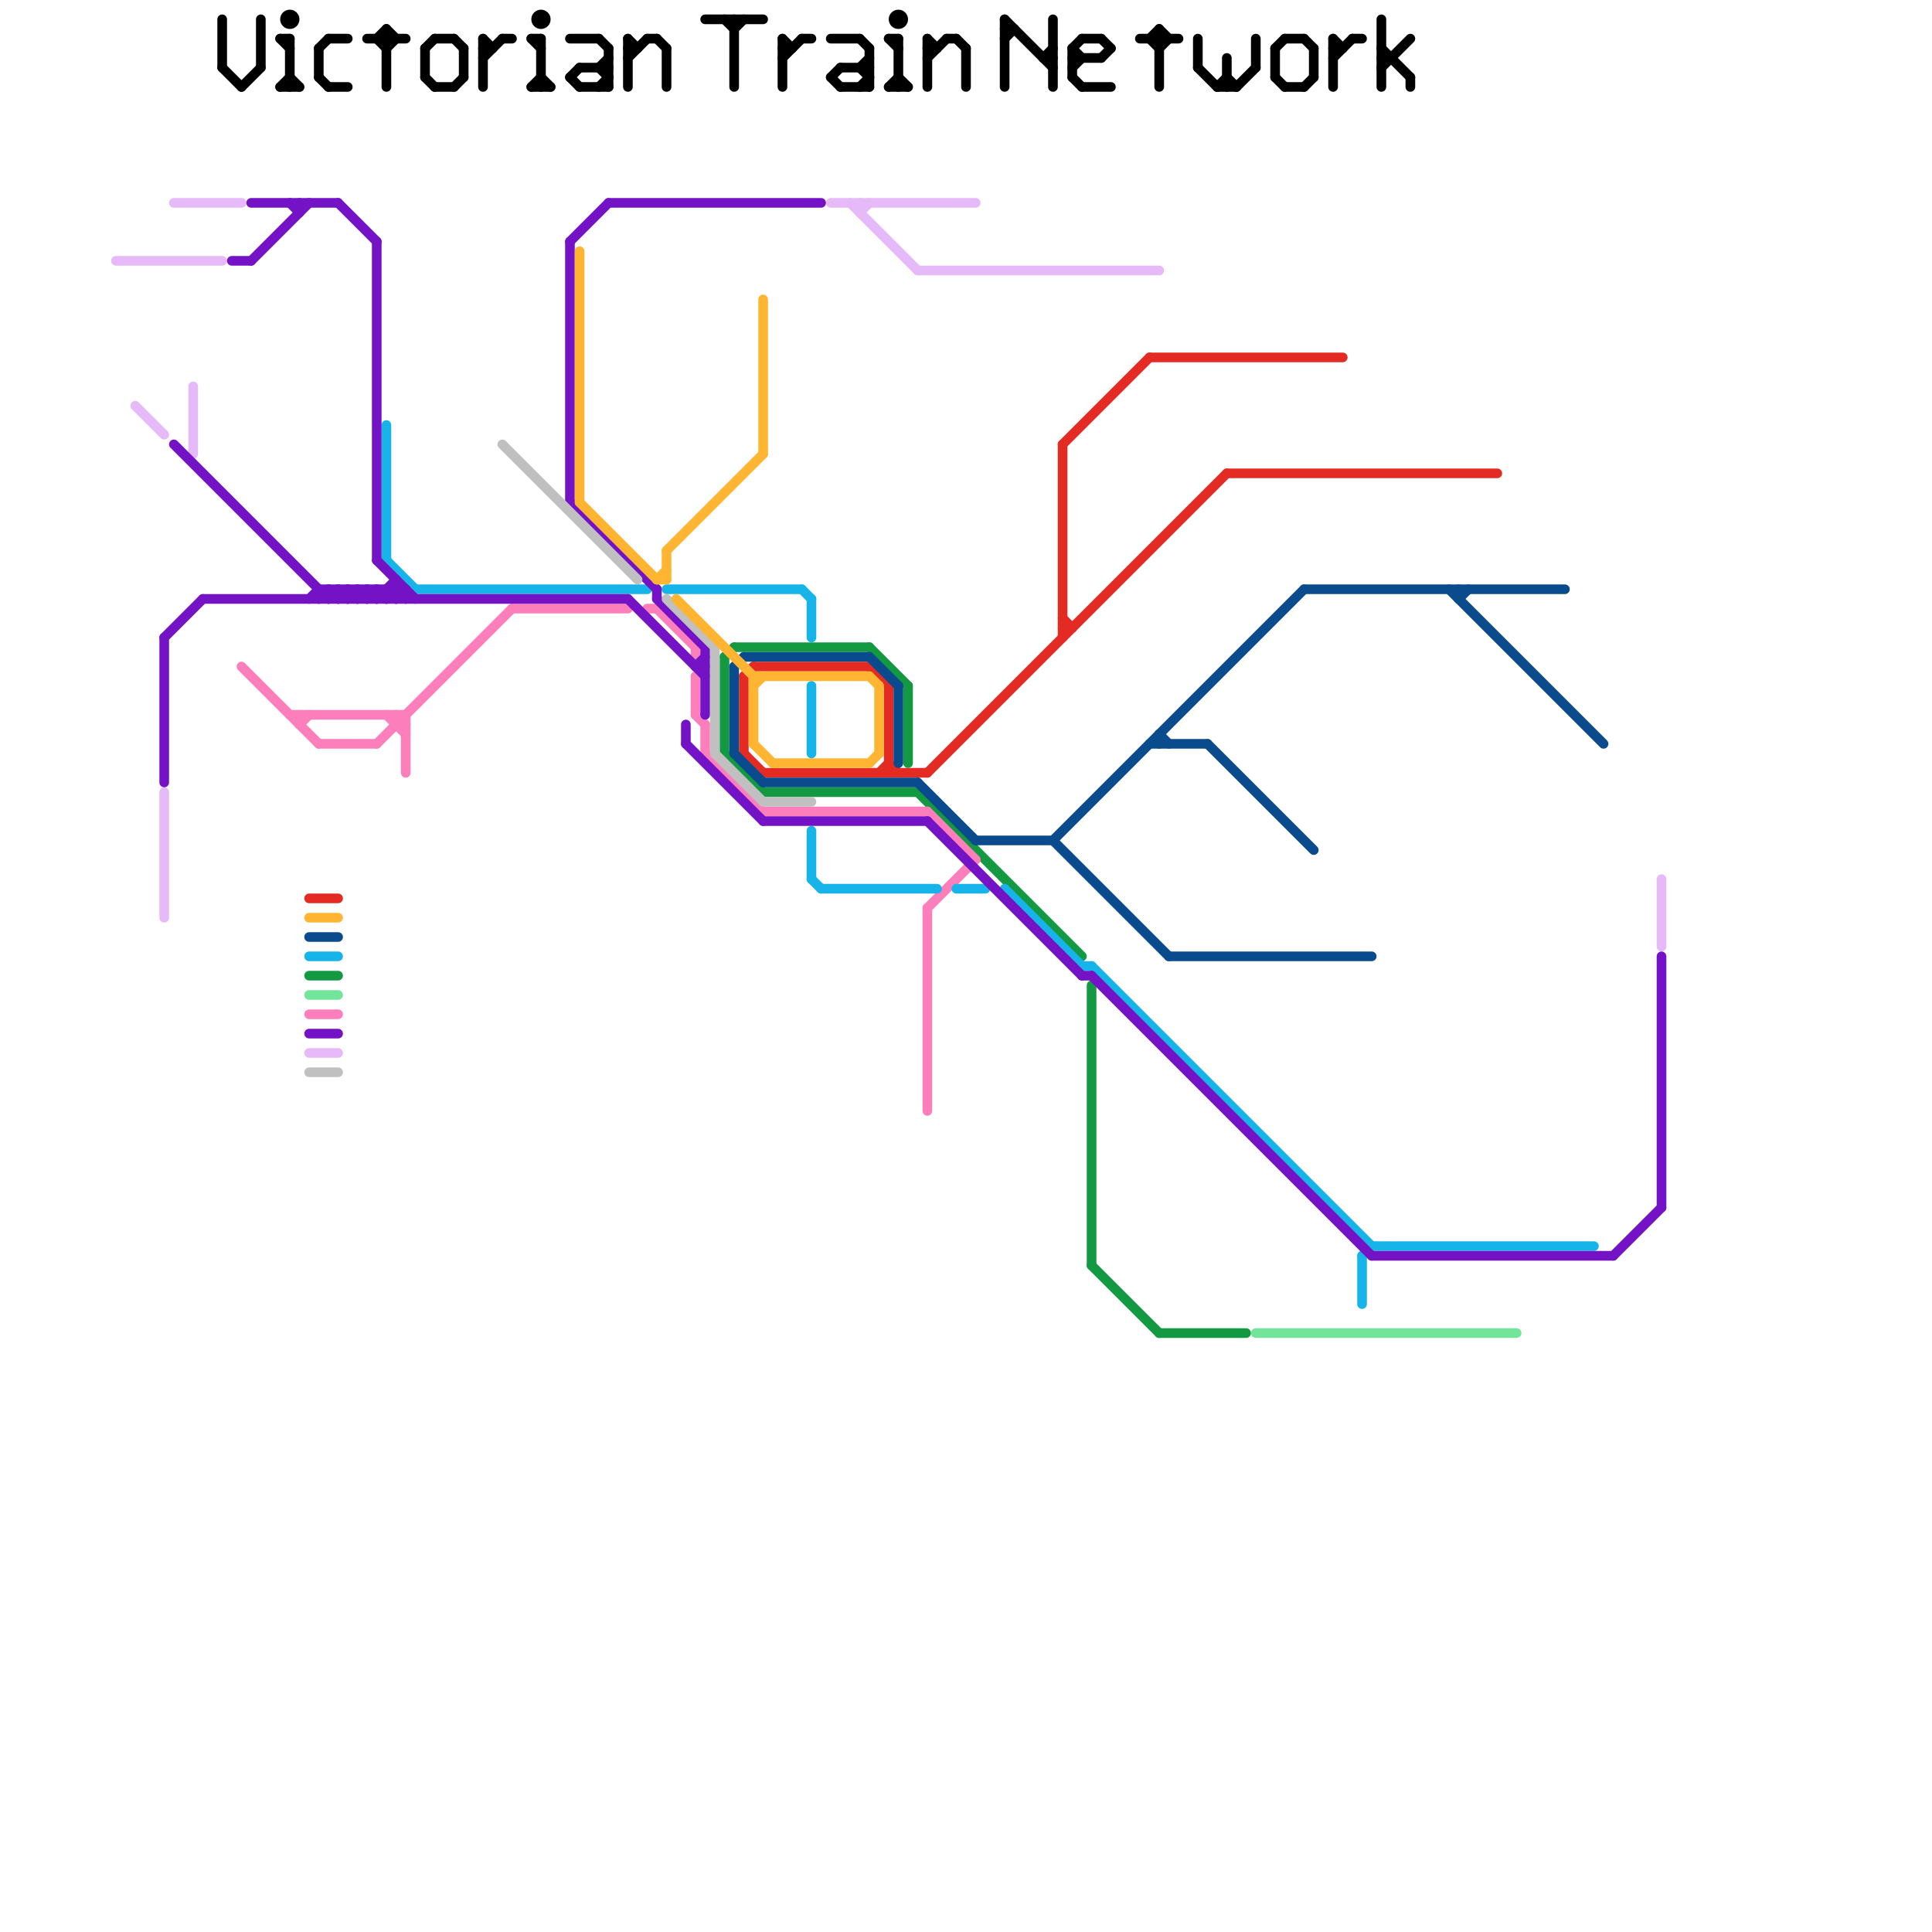 
<svg version="1.1" xmlns="http://www.w3.org/2000/svg" viewBox="0 0 200 200">
<style>text { font: 1px Helvetica; font-weight: 600; white-space: pre; dominant-baseline: central; } line { stroke-width: 1; fill: none; stroke-linecap: round; stroke-linejoin: round; } .c0 { stroke: #149943 } .c1 { stroke: #e6b9f9 } .c2 { stroke: #e42b23 } .c3 { stroke: #fc7ebb } .c4 { stroke: #000000 } .c5 { stroke: #094b8d } .c6 { stroke: #16b4e8 } .c7 { stroke: #72e59b } .c8 { stroke: #7412c5 } .c9 { stroke: #c0c0c0 } .c10 { stroke: #ffb531 } .w1 { stroke-width: 1; }</style><defs><g id="wm-xf"><circle r="1.2" fill="#000"/><circle r="0.9" fill="#fff"/><circle r="0.6" fill="#000"/><circle r="0.3" fill="#fff"/></g><g id="wm"><circle r="0.6" fill="#000"/><circle r="0.3" fill="#fff"/></g></defs><line class="c0 " x1="32" y1="101" x2="35" y2="101"/><line class="c0 " x1="76" y1="67" x2="90" y2="67"/><line class="c0 " x1="75" y1="68" x2="75" y2="78"/><line class="c0 " x1="75" y1="68" x2="76" y2="67"/><line class="c0 " x1="75" y1="78" x2="79" y2="82"/><line class="c0 " x1="79" y1="82" x2="95" y2="82"/><line class="c0 " x1="120" y1="138" x2="129" y2="138"/><line class="c0 " x1="95" y1="82" x2="112" y2="99"/><line class="c0 " x1="113" y1="131" x2="120" y2="138"/><line class="c0 " x1="113" y1="102" x2="113" y2="131"/><line class="c0 " x1="94" y1="71" x2="94" y2="79"/><line class="c0 " x1="90" y1="67" x2="94" y2="71"/><line class="c1 " x1="14" y1="42" x2="17" y2="45"/><line class="c1 " x1="89" y1="22" x2="90" y2="21"/><line class="c1 " x1="18" y1="21" x2="25" y2="21"/><line class="c1 " x1="89" y1="21" x2="89" y2="22"/><line class="c1 " x1="88" y1="21" x2="95" y2="28"/><line class="c1 " x1="32" y1="109" x2="35" y2="109"/><line class="c1 " x1="12" y1="27" x2="23" y2="27"/><line class="c1 " x1="20" y1="40" x2="20" y2="47"/><line class="c1 " x1="95" y1="28" x2="120" y2="28"/><line class="c1 " x1="172" y1="91" x2="172" y2="98"/><line class="c1 " x1="86" y1="21" x2="101" y2="21"/><line class="c1 " x1="17" y1="82" x2="17" y2="95"/><line class="c2 " x1="91" y1="80" x2="92" y2="79"/><line class="c2 " x1="110" y1="46" x2="119" y2="37"/><line class="c2 " x1="92" y1="79" x2="93" y2="80"/><line class="c2 " x1="119" y1="37" x2="139" y2="37"/><line class="c2 " x1="96" y1="80" x2="127" y2="49"/><line class="c2 " x1="127" y1="49" x2="155" y2="49"/><line class="c2 " x1="110" y1="46" x2="110" y2="66"/><line class="c2 " x1="77" y1="70" x2="78" y2="69"/><line class="c2 " x1="77" y1="78" x2="79" y2="80"/><line class="c2 " x1="77" y1="70" x2="77" y2="78"/><line class="c2 " x1="90" y1="69" x2="92" y2="71"/><line class="c2 " x1="79" y1="80" x2="96" y2="80"/><line class="c2 " x1="78" y1="69" x2="90" y2="69"/><line class="c2 " x1="92" y1="71" x2="92" y2="80"/><line class="c2 " x1="110" y1="64" x2="111" y2="65"/><line class="c2 " x1="32" y1="93" x2="35" y2="93"/><line class="c2 " x1="110" y1="65" x2="111" y2="65"/><line class="c3 " x1="96" y1="94" x2="96" y2="115"/><line class="c3 " x1="30" y1="74" x2="42" y2="74"/><line class="c3 " x1="73" y1="75" x2="73" y2="78"/><line class="c3 " x1="72" y1="74" x2="73" y2="75"/><line class="c3 " x1="41" y1="74" x2="41" y2="75"/><line class="c3 " x1="96" y1="94" x2="101" y2="89"/><line class="c3 " x1="41" y1="75" x2="42" y2="75"/><line class="c3 " x1="31" y1="74" x2="31" y2="75"/><line class="c3 " x1="96" y1="84" x2="101" y2="89"/><line class="c3 " x1="40" y1="74" x2="42" y2="76"/><line class="c3 " x1="53" y1="63" x2="65" y2="63"/><line class="c3 " x1="31" y1="75" x2="32" y2="74"/><line class="c3 " x1="72" y1="70" x2="72" y2="74"/><line class="c3 " x1="73" y1="78" x2="79" y2="84"/><line class="c3 " x1="42" y1="74" x2="42" y2="80"/><line class="c3 " x1="39" y1="77" x2="53" y2="63"/><line class="c3 " x1="67" y1="63" x2="68" y2="63"/><line class="c3 " x1="25" y1="69" x2="33" y2="77"/><line class="c3 " x1="68" y1="63" x2="72" y2="67"/><line class="c3 " x1="79" y1="84" x2="96" y2="84"/><line class="c3 " x1="72" y1="67" x2="72" y2="68"/><line class="c3 " x1="41" y1="74" x2="42" y2="75"/><line class="c3 " x1="32" y1="105" x2="35" y2="105"/><line class="c3 " x1="33" y1="77" x2="39" y2="77"/><line class="c4 " x1="133" y1="4" x2="135" y2="4"/><line class="c4 " x1="52" y1="4" x2="53" y2="4"/><line class="c4 " x1="130" y1="4" x2="130" y2="7"/><line class="c4 " x1="68" y1="4" x2="69" y2="5"/><line class="c4 " x1="108" y1="6" x2="109" y2="6"/><line class="c4 " x1="59" y1="4" x2="62" y2="4"/><line class="c4 " x1="65" y1="6" x2="67" y2="4"/><line class="c4 " x1="119" y1="4" x2="120" y2="3"/><line class="c4 " x1="89" y1="9" x2="90" y2="8"/><line class="c4 " x1="65" y1="5" x2="66" y2="5"/><line class="c4 " x1="89" y1="7" x2="90" y2="8"/><line class="c4 " x1="29" y1="4" x2="30" y2="5"/><line class="c4 " x1="33" y1="5" x2="34" y2="4"/><line class="c4 " x1="112" y1="9" x2="115" y2="9"/><line class="c4 " x1="126" y1="9" x2="127" y2="8"/><line class="c4 " x1="111" y1="5" x2="111" y2="8"/><line class="c4 " x1="39" y1="4" x2="40" y2="5"/><line class="c4 " x1="114" y1="6" x2="115" y2="5"/><line class="c4 " x1="44" y1="5" x2="45" y2="4"/><line class="c4 " x1="50" y1="6" x2="52" y2="4"/><line class="c4 " x1="104" y1="4" x2="105" y2="3"/><line class="c4 " x1="81" y1="4" x2="82" y2="5"/><line class="c4 " x1="50" y1="5" x2="51" y2="5"/><line class="c4 " x1="92" y1="9" x2="93" y2="8"/><line class="c4 " x1="111" y1="6" x2="114" y2="6"/><line class="c4 " x1="65" y1="4" x2="66" y2="5"/><line class="c4 " x1="96" y1="4" x2="97" y2="5"/><line class="c4 " x1="40" y1="3" x2="40" y2="9"/><line class="c4 " x1="60" y1="7" x2="63" y2="7"/><line class="c4 " x1="60" y1="9" x2="63" y2="9"/><line class="c4 " x1="98" y1="4" x2="99" y2="4"/><line class="c4 " x1="55" y1="9" x2="56" y2="8"/><line class="c4 " x1="76" y1="2" x2="76" y2="9"/><line class="c4 " x1="55" y1="9" x2="57" y2="9"/><line class="c4 " x1="86" y1="8" x2="87" y2="7"/><line class="c4 " x1="140" y1="4" x2="141" y2="4"/><line class="c4 " x1="92" y1="9" x2="94" y2="9"/><line class="c4 " x1="109" y1="2" x2="109" y2="9"/><line class="c4 " x1="128" y1="9" x2="130" y2="7"/><line class="c4 " x1="23" y1="2" x2="23" y2="7"/><line class="c4 " x1="146" y1="8" x2="146" y2="9"/><line class="c4 " x1="29" y1="9" x2="31" y2="9"/><line class="c4 " x1="136" y1="5" x2="136" y2="8"/><line class="c4 " x1="111" y1="5" x2="112" y2="4"/><line class="c4 " x1="111" y1="7" x2="112" y2="6"/><line class="c4 " x1="92" y1="4" x2="93" y2="5"/><line class="c4 " x1="86" y1="8" x2="87" y2="9"/><line class="c4 " x1="56" y1="4" x2="56" y2="9"/><line class="c4 " x1="143" y1="5" x2="146" y2="8"/><line class="c4 " x1="87" y1="7" x2="90" y2="7"/><line class="c4 " x1="138" y1="4" x2="139" y2="5"/><line class="c4 " x1="87" y1="9" x2="90" y2="9"/><line class="c4 " x1="69" y1="5" x2="69" y2="9"/><line class="c4 " x1="108" y1="6" x2="109" y2="5"/><line class="c4 " x1="59" y1="8" x2="60" y2="7"/><line class="c4 " x1="25" y1="9" x2="27" y2="7"/><line class="c4 " x1="75" y1="2" x2="76" y2="3"/><line class="c4 " x1="48" y1="5" x2="48" y2="8"/><line class="c4 " x1="33" y1="8" x2="34" y2="9"/><line class="c4 " x1="111" y1="5" x2="112" y2="6"/><line class="c4 " x1="124" y1="4" x2="124" y2="7"/><line class="c4 " x1="119" y1="4" x2="120" y2="5"/><line class="c4 " x1="55" y1="4" x2="56" y2="4"/><line class="c4 " x1="50" y1="4" x2="50" y2="9"/><line class="c4 " x1="44" y1="8" x2="45" y2="9"/><line class="c4 " x1="138" y1="4" x2="138" y2="9"/><line class="c4 " x1="127" y1="8" x2="128" y2="9"/><line class="c4 " x1="81" y1="6" x2="83" y2="4"/><line class="c4 " x1="96" y1="6" x2="98" y2="4"/><line class="c4 " x1="59" y1="8" x2="60" y2="9"/><line class="c4 " x1="81" y1="5" x2="82" y2="5"/><line class="c4 " x1="27" y1="2" x2="27" y2="7"/><line class="c4 " x1="29" y1="9" x2="30" y2="8"/><line class="c4 " x1="62" y1="7" x2="63" y2="8"/><line class="c4 " x1="112" y1="4" x2="114" y2="4"/><line class="c4 " x1="47" y1="4" x2="48" y2="5"/><line class="c4 " x1="124" y1="7" x2="126" y2="9"/><line class="c4 " x1="38" y1="4" x2="42" y2="4"/><line class="c4 " x1="89" y1="4" x2="90" y2="5"/><line class="c4 " x1="114" y1="4" x2="115" y2="5"/><line class="c4 " x1="133" y1="9" x2="135" y2="9"/><line class="c4 " x1="132" y1="5" x2="132" y2="8"/><line class="c4 " x1="34" y1="4" x2="36" y2="4"/><line class="c4 " x1="83" y1="4" x2="84" y2="4"/><line class="c4 " x1="92" y1="4" x2="93" y2="4"/><line class="c4 " x1="50" y1="4" x2="51" y2="5"/><line class="c4 " x1="29" y1="4" x2="30" y2="4"/><line class="c4 " x1="45" y1="4" x2="47" y2="4"/><line class="c4 " x1="40" y1="5" x2="41" y2="4"/><line class="c4 " x1="100" y1="5" x2="100" y2="9"/><line class="c4 " x1="99" y1="4" x2="100" y2="5"/><line class="c4 " x1="81" y1="4" x2="81" y2="9"/><line class="c4 " x1="76" y1="3" x2="77" y2="2"/><line class="c4 " x1="120" y1="5" x2="121" y2="4"/><line class="c4 " x1="93" y1="8" x2="94" y2="9"/><line class="c4 " x1="143" y1="7" x2="146" y2="4"/><line class="c4 " x1="65" y1="4" x2="65" y2="9"/><line class="c4 " x1="104" y1="2" x2="104" y2="9"/><line class="c4 " x1="135" y1="4" x2="136" y2="5"/><line class="c4 " x1="96" y1="5" x2="97" y2="5"/><line class="c4 " x1="23" y1="7" x2="25" y2="9"/><line class="c4 " x1="39" y1="4" x2="40" y2="3"/><line class="c4 " x1="40" y1="3" x2="41" y2="4"/><line class="c4 " x1="104" y1="3" x2="105" y2="3"/><line class="c4 " x1="118" y1="4" x2="122" y2="4"/><line class="c4 " x1="120" y1="3" x2="121" y2="4"/><line class="c4 " x1="138" y1="5" x2="139" y2="5"/><line class="c4 " x1="86" y1="4" x2="89" y2="4"/><line class="c4 " x1="62" y1="4" x2="63" y2="5"/><line class="c4 " x1="104" y1="2" x2="109" y2="7"/><line class="c4 " x1="55" y1="4" x2="56" y2="5"/><line class="c4 " x1="93" y1="4" x2="93" y2="9"/><line class="c4 " x1="132" y1="5" x2="133" y2="4"/><line class="c4 " x1="34" y1="9" x2="36" y2="9"/><line class="c4 " x1="111" y1="8" x2="112" y2="9"/><line class="c4 " x1="63" y1="5" x2="63" y2="9"/><line class="c4 " x1="135" y1="9" x2="136" y2="8"/><line class="c4 " x1="33" y1="5" x2="33" y2="8"/><line class="c4 " x1="30" y1="4" x2="30" y2="9"/><line class="c4 " x1="30" y1="8" x2="31" y2="9"/><line class="c4 " x1="127" y1="6" x2="127" y2="9"/><line class="c4 " x1="90" y1="5" x2="90" y2="9"/><line class="c4 " x1="45" y1="9" x2="47" y2="9"/><line class="c4 " x1="138" y1="6" x2="140" y2="4"/><line class="c4 " x1="62" y1="7" x2="63" y2="6"/><line class="c4 " x1="44" y1="5" x2="44" y2="8"/><line class="c4 " x1="47" y1="9" x2="48" y2="8"/><line class="c4 " x1="62" y1="9" x2="63" y2="8"/><line class="c4 " x1="67" y1="4" x2="68" y2="4"/><line class="c4 " x1="126" y1="9" x2="128" y2="9"/><line class="c4 " x1="143" y1="2" x2="143" y2="9"/><line class="c4 " x1="56" y1="8" x2="57" y2="9"/><line class="c4 " x1="73" y1="2" x2="79" y2="2"/><line class="c4 " x1="132" y1="8" x2="133" y2="9"/><line class="c4 " x1="96" y1="4" x2="96" y2="9"/><line class="c4 " x1="143" y1="6" x2="144" y2="6"/><line class="c4 " x1="120" y1="3" x2="120" y2="9"/><line class="c4 " x1="89" y1="7" x2="90" y2="6"/><circle cx="30" cy="2" r="1" fill="#000000" /><circle cx="93" cy="2" r="1" fill="#000000" /><circle cx="56" cy="2" r="1" fill="#000000" /><line class="c5 " x1="151" y1="62" x2="152" y2="61"/><line class="c5 " x1="101" y1="87" x2="109" y2="87"/><line class="c5 " x1="151" y1="61" x2="151" y2="62"/><line class="c5 " x1="95" y1="81" x2="101" y2="87"/><line class="c5 " x1="109" y1="87" x2="121" y2="99"/><line class="c5 " x1="120" y1="76" x2="121" y2="77"/><line class="c5 " x1="125" y1="77" x2="136" y2="88"/><line class="c5 " x1="32" y1="97" x2="35" y2="97"/><line class="c5 " x1="109" y1="87" x2="135" y2="61"/><line class="c5 " x1="79" y1="81" x2="95" y2="81"/><line class="c5 " x1="76" y1="78" x2="79" y2="81"/><line class="c5 " x1="119" y1="77" x2="125" y2="77"/><line class="c5 " x1="120" y1="76" x2="120" y2="77"/><line class="c5 " x1="121" y1="99" x2="142" y2="99"/><line class="c5 " x1="76" y1="69" x2="77" y2="68"/><line class="c5 " x1="90" y1="68" x2="93" y2="71"/><line class="c5 " x1="150" y1="61" x2="166" y2="77"/><line class="c5 " x1="76" y1="69" x2="76" y2="78"/><line class="c5 " x1="93" y1="71" x2="93" y2="79"/><line class="c5 " x1="135" y1="61" x2="162" y2="61"/><line class="c5 " x1="77" y1="68" x2="90" y2="68"/><line class="c6 " x1="40" y1="58" x2="43" y2="61"/><line class="c6 " x1="141" y1="130" x2="141" y2="135"/><line class="c6 " x1="84" y1="62" x2="84" y2="66"/><line class="c6 " x1="85" y1="92" x2="97" y2="92"/><line class="c6 " x1="40" y1="44" x2="40" y2="58"/><line class="c6 " x1="84" y1="71" x2="84" y2="78"/><line class="c6 " x1="43" y1="61" x2="67" y2="61"/><line class="c6 " x1="141" y1="130" x2="142" y2="129"/><line class="c6 " x1="104" y1="92" x2="112" y2="100"/><line class="c6 " x1="32" y1="99" x2="35" y2="99"/><line class="c6 " x1="142" y1="129" x2="165" y2="129"/><line class="c6 " x1="83" y1="61" x2="84" y2="62"/><line class="c6 " x1="69" y1="61" x2="83" y2="61"/><line class="c6 " x1="99" y1="92" x2="102" y2="92"/><line class="c6 " x1="113" y1="100" x2="142" y2="129"/><line class="c6 " x1="84" y1="86" x2="84" y2="91"/><line class="c6 " x1="112" y1="100" x2="113" y2="100"/><line class="c6 " x1="84" y1="91" x2="85" y2="92"/><line class="c7 " x1="130" y1="138" x2="157" y2="138"/><line class="c7 " x1="32" y1="103" x2="35" y2="103"/><line class="c8 " x1="31" y1="21" x2="31" y2="22"/><line class="c8 " x1="37" y1="62" x2="38" y2="61"/><line class="c8 " x1="18" y1="46" x2="34" y2="62"/><line class="c8 " x1="39" y1="58" x2="43" y2="62"/><line class="c8 " x1="26" y1="21" x2="35" y2="21"/><line class="c8 " x1="142" y1="130" x2="167" y2="130"/><line class="c8 " x1="34" y1="61" x2="35" y2="62"/><line class="c8 " x1="40" y1="61" x2="40" y2="62"/><line class="c8 " x1="96" y1="85" x2="112" y2="101"/><line class="c8 " x1="26" y1="27" x2="32" y2="21"/><line class="c8 " x1="35" y1="21" x2="39" y2="25"/><line class="c8 " x1="42" y1="61" x2="42" y2="62"/><line class="c8 " x1="33" y1="62" x2="34" y2="61"/><line class="c8 " x1="36" y1="61" x2="37" y2="62"/><line class="c8 " x1="113" y1="101" x2="142" y2="130"/><line class="c8 " x1="63" y1="21" x2="85" y2="21"/><line class="c8 " x1="39" y1="61" x2="39" y2="62"/><line class="c8 " x1="38" y1="62" x2="39" y2="61"/><line class="c8 " x1="68" y1="62" x2="73" y2="67"/><line class="c8 " x1="65" y1="62" x2="73" y2="70"/><line class="c8 " x1="59" y1="25" x2="63" y2="21"/><line class="c8 " x1="38" y1="61" x2="38" y2="62"/><line class="c8 " x1="71" y1="75" x2="71" y2="77"/><line class="c8 " x1="35" y1="62" x2="36" y2="61"/><line class="c8 " x1="34" y1="61" x2="34" y2="62"/><line class="c8 " x1="41" y1="61" x2="42" y2="62"/><line class="c8 " x1="35" y1="61" x2="36" y2="62"/><line class="c8 " x1="17" y1="66" x2="17" y2="81"/><line class="c8 " x1="72" y1="69" x2="73" y2="69"/><line class="c8 " x1="34" y1="62" x2="35" y2="61"/><line class="c8 " x1="40" y1="61" x2="41" y2="62"/><line class="c8 " x1="41" y1="62" x2="42" y2="61"/><line class="c8 " x1="172" y1="99" x2="172" y2="125"/><line class="c8 " x1="39" y1="62" x2="41" y2="60"/><line class="c8 " x1="40" y1="62" x2="41" y2="61"/><line class="c8 " x1="68" y1="61" x2="68" y2="62"/><line class="c8 " x1="37" y1="61" x2="37" y2="62"/><line class="c8 " x1="79" y1="85" x2="96" y2="85"/><line class="c8 " x1="33" y1="61" x2="33" y2="62"/><line class="c8 " x1="24" y1="27" x2="26" y2="27"/><line class="c8 " x1="71" y1="77" x2="79" y2="85"/><line class="c8 " x1="36" y1="61" x2="36" y2="62"/><line class="c8 " x1="30" y1="21" x2="31" y2="22"/><line class="c8 " x1="112" y1="101" x2="113" y2="101"/><line class="c8 " x1="33" y1="61" x2="42" y2="61"/><line class="c8 " x1="72" y1="69" x2="73" y2="68"/><line class="c8 " x1="36" y1="62" x2="37" y2="61"/><line class="c8 " x1="35" y1="61" x2="35" y2="62"/><line class="c8 " x1="39" y1="25" x2="39" y2="58"/><line class="c8 " x1="32" y1="62" x2="33" y2="61"/><line class="c8 " x1="39" y1="61" x2="40" y2="62"/><line class="c8 " x1="21" y1="62" x2="65" y2="62"/><line class="c8 " x1="41" y1="60" x2="41" y2="62"/><line class="c8 " x1="73" y1="67" x2="73" y2="74"/><line class="c8 " x1="38" y1="61" x2="39" y2="62"/><line class="c8 " x1="17" y1="66" x2="21" y2="62"/><line class="c8 " x1="167" y1="130" x2="172" y2="125"/><line class="c8 " x1="37" y1="61" x2="38" y2="62"/><line class="c8 " x1="32" y1="107" x2="35" y2="107"/><line class="c8 " x1="59" y1="25" x2="59" y2="52"/><line class="c8 " x1="59" y1="52" x2="68" y2="61"/><line class="c9 " x1="74" y1="78" x2="79" y2="83"/><line class="c9 " x1="52" y1="46" x2="66" y2="60"/><line class="c9 " x1="69" y1="62" x2="74" y2="67"/><line class="c9 " x1="79" y1="83" x2="84" y2="83"/><line class="c9 " x1="74" y1="67" x2="74" y2="78"/><line class="c9 " x1="32" y1="111" x2="35" y2="111"/><line class="c10 " x1="80" y1="79" x2="90" y2="79"/><line class="c10 " x1="78" y1="77" x2="80" y2="79"/><line class="c10 " x1="79" y1="31" x2="79" y2="47"/><line class="c10 " x1="60" y1="52" x2="68" y2="60"/><line class="c10 " x1="78" y1="70" x2="78" y2="77"/><line class="c10 " x1="68" y1="60" x2="69" y2="59"/><line class="c10 " x1="60" y1="26" x2="60" y2="52"/><line class="c10 " x1="90" y1="79" x2="91" y2="78"/><line class="c10 " x1="90" y1="70" x2="91" y2="71"/><line class="c10 " x1="91" y1="71" x2="91" y2="78"/><line class="c10 " x1="78" y1="70" x2="90" y2="70"/><line class="c10 " x1="70" y1="62" x2="78" y2="70"/><line class="c10 " x1="69" y1="57" x2="79" y2="47"/><line class="c10 " x1="32" y1="95" x2="35" y2="95"/><line class="c10 " x1="68" y1="60" x2="69" y2="60"/><line class="c10 " x1="69" y1="57" x2="69" y2="60"/><line class="c10 " x1="78" y1="71" x2="79" y2="70"/>
</svg>
